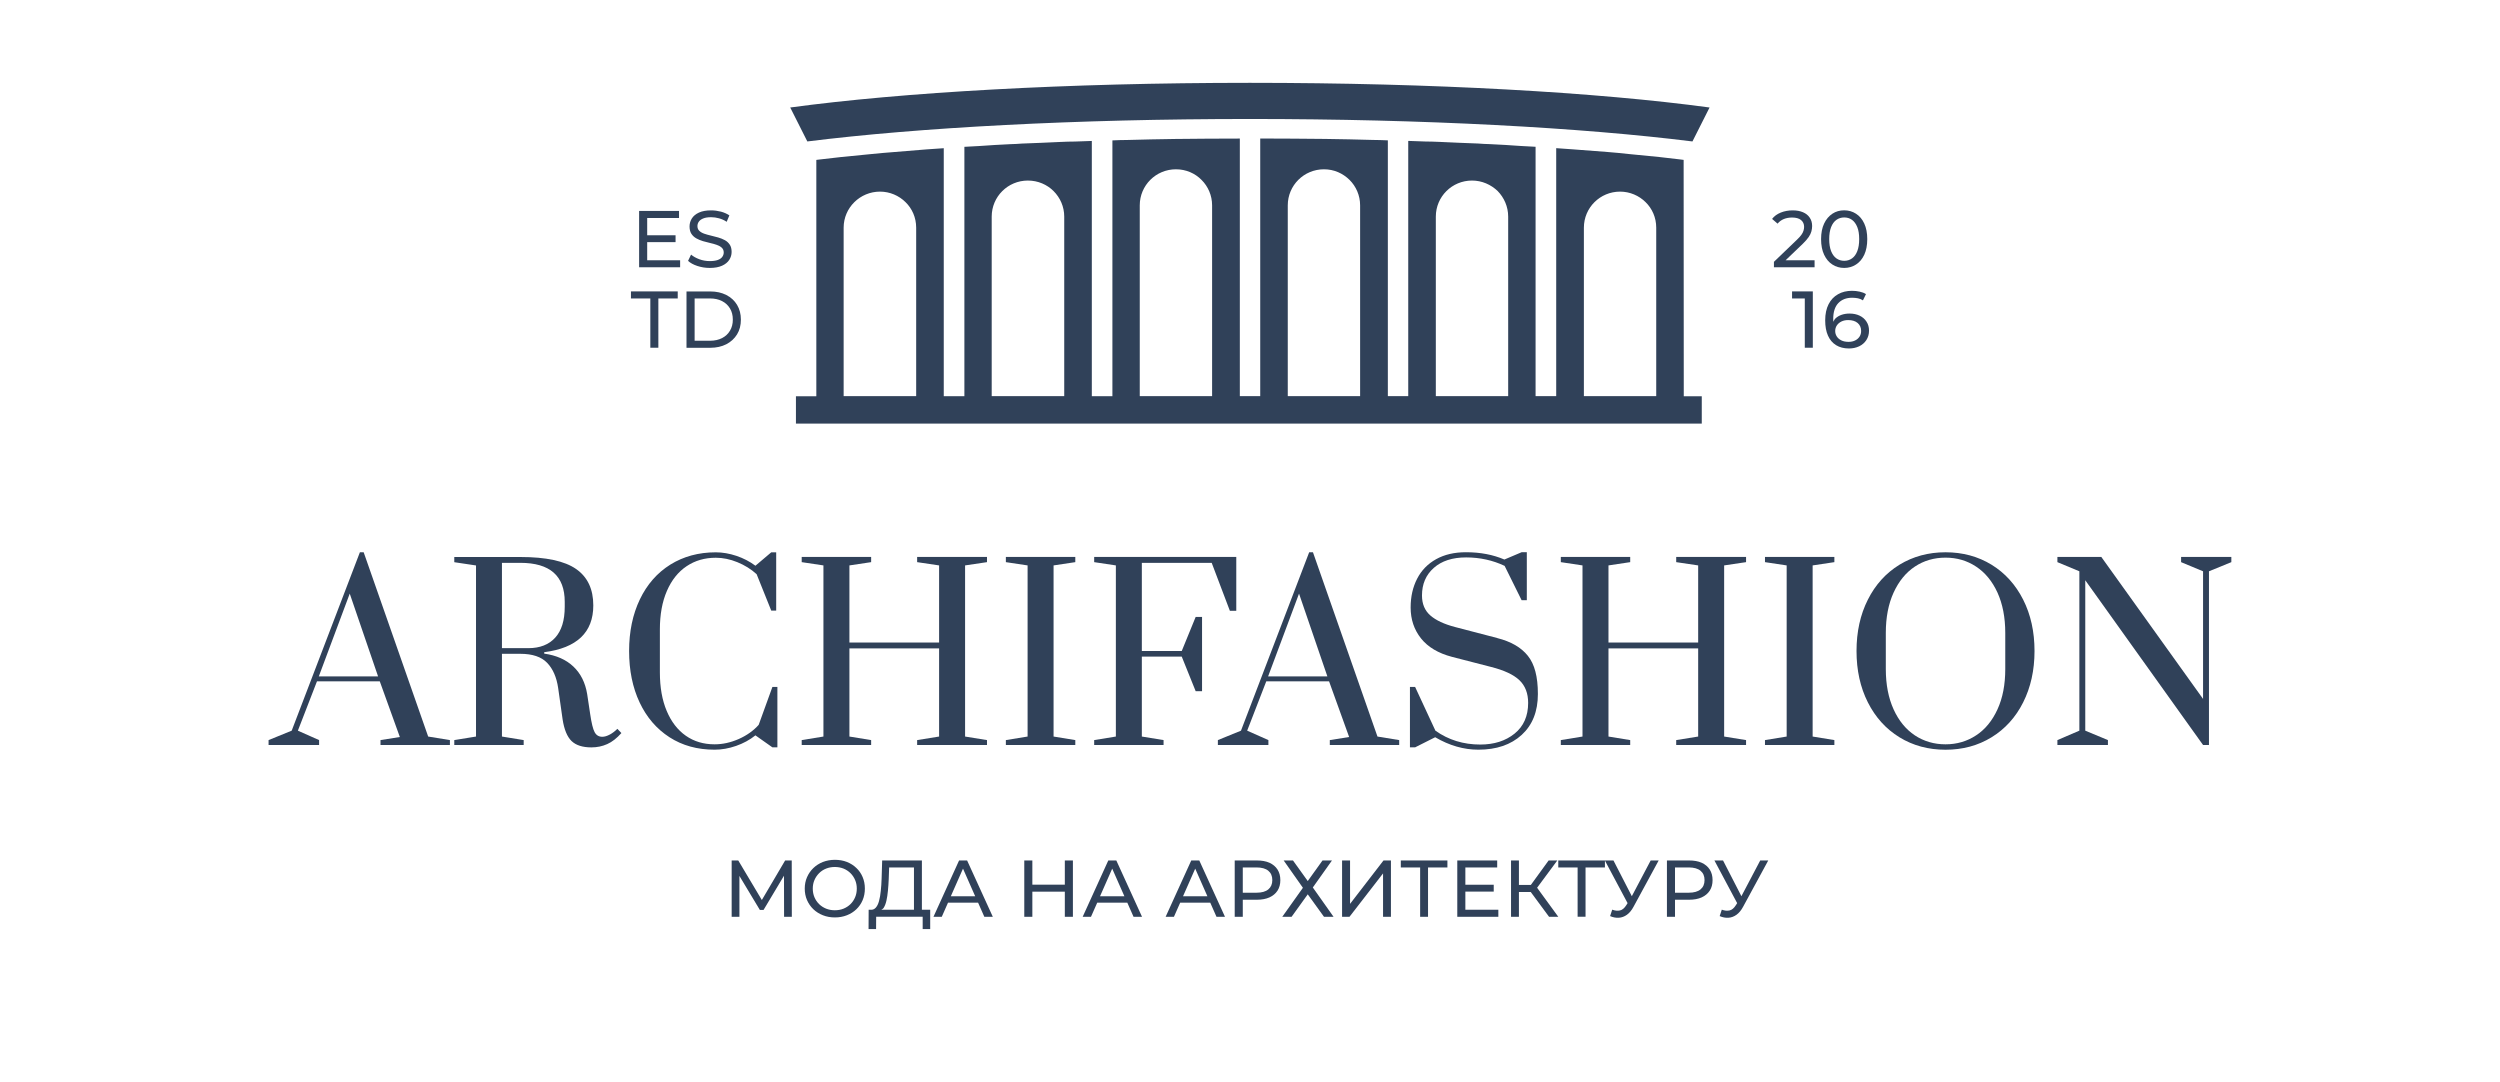 <?xml version="1.0" encoding="UTF-8"?> <svg xmlns="http://www.w3.org/2000/svg" viewBox="0 0 425.42 184.19" data-guides="{&quot;vertical&quot;:[],&quot;horizontal&quot;:[]}"><defs></defs><path fill="rgb(48, 65, 89)" stroke="none" fill-opacity="1" stroke-width="1" stroke-opacity="1" color="rgb(51, 51, 51)" class="cls-1" id="tSvg1ed21a215d" title="Path 35" d="M110.131 41.2C111.74 41.2 113.35 41.2 114.959 41.2C114.959 40.812 114.959 40.423 114.959 40.035C113.35 40.035 111.74 40.035 110.131 40.035C110.131 39.055 110.131 38.075 110.131 37.095C111.936 37.095 113.742 37.095 115.548 37.095C115.548 36.697 115.548 36.298 115.548 35.899C113.284 35.899 111.02 35.899 108.757 35.899C108.757 39.094 108.757 42.289 108.757 45.484C111.083 45.484 113.41 45.484 115.736 45.484C115.736 45.085 115.736 44.687 115.736 44.288C113.868 44.288 111.999 44.288 110.131 44.288C110.131 43.259 110.131 42.229 110.131 41.2Z" style=""></path><path fill="rgb(48, 65, 89)" stroke="none" fill-opacity="1" stroke-width="1" stroke-opacity="1" color="rgb(51, 51, 51)" class="cls-1" id="tSvg3acb7628ea" title="Path 36" d="M122.135 44.241C121.79 44.366 121.334 44.429 120.777 44.429C120.164 44.429 119.576 44.327 119.003 44.116C118.437 43.905 117.966 43.639 117.597 43.326C117.427 43.681 117.257 44.035 117.087 44.39C117.472 44.749 117.998 45.038 118.665 45.258C119.332 45.476 120.031 45.594 120.769 45.594C121.617 45.594 122.308 45.468 122.865 45.218C123.423 44.968 123.831 44.632 124.098 44.218C124.365 43.803 124.498 43.35 124.498 42.865C124.498 42.38 124.396 41.95 124.184 41.638C123.972 41.317 123.698 41.059 123.352 40.871C123.007 40.684 122.63 40.528 122.214 40.41C121.798 40.293 121.381 40.184 120.973 40.09C120.565 39.996 120.18 39.886 119.843 39.769C119.497 39.652 119.222 39.488 119.003 39.284C118.79 39.081 118.681 38.815 118.681 38.479C118.681 38.198 118.759 37.94 118.924 37.713C119.089 37.486 119.34 37.299 119.686 37.166C120.031 37.025 120.478 36.962 121.02 36.962C121.452 36.962 121.892 37.025 122.355 37.15C122.818 37.275 123.25 37.471 123.658 37.744C123.81 37.379 123.962 37.015 124.114 36.65C123.705 36.376 123.234 36.165 122.685 36.016C122.135 35.876 121.578 35.798 121.02 35.798C120.172 35.798 119.481 35.923 118.94 36.173C118.398 36.423 117.99 36.759 117.731 37.173C117.472 37.588 117.338 38.049 117.338 38.534C117.338 39.019 117.44 39.464 117.652 39.785C117.864 40.105 118.139 40.363 118.484 40.559C118.83 40.754 119.207 40.911 119.623 41.036C120.039 41.153 120.455 41.262 120.863 41.356C121.279 41.45 121.656 41.552 121.994 41.677C122.339 41.802 122.622 41.958 122.834 42.161C123.046 42.365 123.156 42.63 123.156 42.959C123.156 43.24 123.069 43.49 122.904 43.717C122.74 43.944 122.481 44.116 122.135 44.241Z" style=""></path><path fill="rgb(48, 65, 89)" stroke="none" fill-opacity="1" stroke-width="1" stroke-opacity="1" color="rgb(51, 51, 51)" class="cls-1" id="tSvg1f2251b6f5" title="Path 37" d="M107.367 50.785C108.466 50.785 109.565 50.785 110.665 50.785C110.665 53.581 110.665 56.377 110.665 59.173C111.12 59.173 111.575 59.173 112.031 59.173C112.031 56.377 112.031 53.581 112.031 50.785C113.13 50.785 114.229 50.785 115.328 50.785C115.328 50.386 115.328 49.987 115.328 49.589C112.674 49.589 110.021 49.589 107.367 49.589C107.367 49.987 107.367 50.386 107.367 50.785Z" style=""></path><path fill="rgb(48, 65, 89)" stroke="none" fill-opacity="1" stroke-width="1" stroke-opacity="1" color="rgb(51, 51, 51)" class="cls-1" id="tSvg19c98d5341" title="Path 38" d="M125.425 51.879C124.993 51.16 124.38 50.597 123.596 50.198C122.81 49.8 121.907 49.596 120.879 49.596C119.526 49.596 118.173 49.596 116.82 49.596C116.82 52.791 116.82 55.986 116.82 59.181C118.173 59.181 119.526 59.181 120.879 59.181C121.907 59.181 122.81 58.978 123.596 58.579C124.38 58.173 124.985 57.61 125.425 56.898C125.865 56.179 126.076 55.343 126.076 54.389C126.076 53.435 125.857 52.606 125.425 51.879ZM124.224 56.265C123.902 56.812 123.454 57.235 122.873 57.532C122.292 57.829 121.601 57.985 120.8 57.985C119.934 57.985 119.068 57.985 118.202 57.985C118.202 55.585 118.202 53.185 118.202 50.785C119.068 50.785 119.934 50.785 120.8 50.785C121.601 50.785 122.284 50.933 122.873 51.238C123.454 51.535 123.902 51.957 124.224 52.497C124.546 53.036 124.703 53.662 124.703 54.389C124.703 55.116 124.546 55.726 124.224 56.265Z" style=""></path><path fill="rgb(48, 65, 89)" stroke="none" fill-opacity="1" stroke-width="1" stroke-opacity="1" color="rgb(51, 51, 51)" class="cls-1" id="tSvg804ce51c9" title="Path 39" d="M306.789 41.474C307.221 41.051 307.55 40.676 307.778 40.34C308.006 40.004 308.163 39.683 308.241 39.378C308.32 39.073 308.367 38.768 308.367 38.464C308.367 37.916 308.233 37.439 307.959 37.041C307.692 36.634 307.307 36.329 306.812 36.118C306.318 35.907 305.737 35.798 305.069 35.798C304.323 35.798 303.648 35.923 303.028 36.173C302.408 36.423 301.913 36.783 301.552 37.252C301.863 37.52 302.175 37.788 302.486 38.057C302.784 37.697 303.146 37.439 303.562 37.267C303.97 37.103 304.433 37.017 304.951 37.017C305.619 37.017 306.129 37.158 306.474 37.439C306.82 37.721 307.001 38.112 307.001 38.604C307.001 38.807 306.969 39.019 306.906 39.23C306.851 39.441 306.734 39.675 306.561 39.925C306.388 40.176 306.129 40.465 305.784 40.793C304.478 42.047 303.172 43.3 301.866 44.554C301.866 44.864 301.866 45.174 301.866 45.484C304.172 45.484 306.477 45.484 308.783 45.484C308.783 45.085 308.783 44.687 308.783 44.288C307.139 44.288 305.496 44.288 303.852 44.288C304.831 43.35 305.81 42.412 306.789 41.474Z" style=""></path><path fill="rgb(48, 65, 89)" stroke="none" fill-opacity="1" stroke-width="1" stroke-opacity="1" color="rgb(51, 51, 51)" class="cls-1" id="tSvgacd2262d6e" title="Path 40" d="M311.813 45.015C312.402 45.398 313.077 45.594 313.823 45.594C314.569 45.594 315.237 45.398 315.833 45.015C316.43 44.632 316.901 44.077 317.239 43.35C317.576 42.615 317.749 41.731 317.749 40.692C317.749 39.652 317.576 38.768 317.239 38.041C316.901 37.306 316.43 36.751 315.833 36.368C315.237 35.985 314.569 35.79 313.823 35.79C313.077 35.79 312.402 35.977 311.813 36.368C311.225 36.759 310.754 37.306 310.408 38.041C310.063 38.768 309.89 39.652 309.89 40.692C309.89 41.731 310.063 42.615 310.408 43.35C310.754 44.077 311.217 44.64 311.813 45.015ZM311.594 38.651C311.806 38.104 312.112 37.69 312.496 37.416C312.881 37.142 313.329 37.002 313.831 37.002C314.334 37.002 314.781 37.142 315.158 37.416C315.535 37.69 315.833 38.104 316.053 38.651C316.273 39.198 316.375 39.879 316.375 40.692C316.375 41.505 316.265 42.185 316.053 42.732C315.841 43.279 315.543 43.694 315.158 43.967C314.773 44.241 314.334 44.382 313.831 44.382C313.329 44.382 312.881 44.241 312.496 43.967C312.112 43.694 311.813 43.279 311.594 42.732C311.382 42.185 311.272 41.505 311.272 40.692C311.272 39.879 311.382 39.198 311.594 38.651Z" style=""></path><path fill="rgb(48, 65, 89)" stroke="none" fill-opacity="1" stroke-width="1" stroke-opacity="1" color="rgb(51, 51, 51)" class="cls-1" id="tSvgb6c7ef026c" title="Path 41" d="M304.951 50.785C305.674 50.785 306.396 50.785 307.118 50.785C307.118 53.581 307.118 56.377 307.118 59.173C307.574 59.173 308.029 59.173 308.485 59.173C308.485 55.978 308.485 52.783 308.485 49.589C307.307 49.589 306.129 49.589 304.951 49.589C304.951 49.987 304.951 50.386 304.951 50.785Z" style=""></path><path fill="rgb(48, 65, 89)" stroke="none" fill-opacity="1" stroke-width="1" stroke-opacity="1" color="rgb(51, 51, 51)" class="cls-1" id="tSvg16d4e1e4b03" title="Path 42" d="M317.608 54.717C317.325 54.279 316.932 53.943 316.438 53.709C315.943 53.474 315.37 53.357 314.734 53.357C314.247 53.357 313.8 53.427 313.384 53.568C312.967 53.709 312.606 53.928 312.308 54.217C312.159 54.365 312.088 54.576 311.978 54.756C311.971 54.584 311.955 54.412 311.955 54.279C311.955 53.083 312.245 52.184 312.826 51.574C313.407 50.972 314.185 50.667 315.166 50.667C315.511 50.667 315.849 50.699 316.163 50.761C316.477 50.824 316.76 50.941 317.011 51.113C317.184 50.759 317.356 50.404 317.529 50.05C317.231 49.854 316.87 49.714 316.454 49.628C316.037 49.534 315.598 49.487 315.142 49.487C314.255 49.487 313.462 49.675 312.779 50.065C312.088 50.449 311.554 51.011 311.17 51.762C310.785 52.513 310.589 53.427 310.589 54.514C310.589 55.538 310.746 56.406 311.06 57.109C311.374 57.821 311.837 58.36 312.441 58.736C313.046 59.111 313.776 59.298 314.632 59.298C315.276 59.298 315.849 59.173 316.367 58.931C316.885 58.689 317.286 58.329 317.592 57.876C317.89 57.414 318.047 56.883 318.047 56.273C318.047 55.663 317.906 55.163 317.608 54.717ZM316.43 57.289C316.249 57.563 315.998 57.782 315.676 57.938C315.362 58.094 314.993 58.173 314.569 58.173C314.075 58.173 313.659 58.087 313.321 57.915C312.983 57.743 312.724 57.516 312.551 57.235C312.379 56.961 312.292 56.656 312.292 56.328C312.292 55.968 312.387 55.655 312.575 55.374C312.763 55.092 313.022 54.873 313.352 54.709C313.682 54.545 314.067 54.467 314.506 54.467C315.182 54.467 315.723 54.631 316.116 54.967C316.508 55.303 316.705 55.749 316.705 56.32C316.705 56.695 316.611 57.016 316.43 57.289Z" style=""></path><path fill="rgb(48, 65, 89)" stroke="none" fill-opacity="1" stroke-width="1" stroke-opacity="1" color="rgb(51, 51, 51)" class="cls-1" id="tSvgc0f8ca6e11" title="Path 43" d="M61.885 93.979C61.67 93.979 61.456 93.979 61.241 93.979C57.373 104.098 53.505 114.218 49.637 124.337C48.326 124.871 47.014 125.405 45.703 125.939C45.703 126.218 45.703 126.497 45.703 126.776C48.569 126.776 51.435 126.776 54.3 126.776C54.3 126.497 54.3 126.218 54.3 125.939C53.096 125.405 51.893 124.871 50.689 124.337C51.772 121.538 52.856 118.739 53.939 115.94C57.501 115.94 61.063 115.94 64.625 115.94C65.763 119.099 66.902 122.257 68.04 125.415C66.944 125.59 65.847 125.765 64.75 125.939C64.75 126.218 64.75 126.497 64.75 126.776C68.686 126.776 72.623 126.776 76.559 126.776C76.559 126.497 76.559 126.218 76.559 125.939C75.326 125.739 74.093 125.538 72.861 125.337C69.205 114.885 65.549 104.432 61.885 93.979ZM54.253 115.096C56.007 110.402 57.76 105.709 59.514 101.016C61.12 105.709 62.727 110.402 64.334 115.096C60.974 115.096 57.614 115.096 54.253 115.096Z" style=""></path><path fill="rgb(48, 65, 89)" stroke="none" fill-opacity="1" stroke-width="1" stroke-opacity="1" color="rgb(51, 51, 51)" class="cls-1" id="tSvg2349f4cb29" title="Path 44" d="M103.771 124.993C103.316 125.243 102.884 125.376 102.484 125.376C101.895 125.376 101.463 125.111 101.18 124.579C100.897 124.047 100.654 123.031 100.434 121.538C100.262 120.391 100.089 119.244 99.916 118.098C99.594 116.151 98.809 114.595 97.569 113.423C96.328 112.25 94.671 111.515 92.607 111.226C92.607 111.145 92.607 111.064 92.607 110.983C98.173 110.264 100.96 107.614 100.96 103.025C100.96 100.249 99.987 98.185 98.032 96.825C96.077 95.465 92.921 94.784 88.555 94.784C84.805 94.784 81.055 94.784 77.305 94.784C77.305 95.079 77.305 95.373 77.305 95.668C78.537 95.853 79.77 96.038 81.002 96.223C81.002 105.928 81.002 115.633 81.002 125.337C79.77 125.538 78.537 125.739 77.305 125.939C77.305 126.218 77.305 126.497 77.305 126.776C81.241 126.776 85.177 126.776 89.113 126.776C89.113 126.497 89.113 126.218 89.113 125.939C87.88 125.739 86.647 125.538 85.415 125.337C85.415 120.644 85.415 115.951 85.415 111.257C86.459 111.257 87.503 111.257 88.547 111.257C90.605 111.257 92.128 111.773 93.109 112.797C94.09 113.821 94.711 115.244 94.978 117.058C95.232 118.846 95.486 120.633 95.739 122.421C96.006 124.149 96.517 125.376 97.262 126.103C98.016 126.823 99.139 127.182 100.638 127.182C101.604 127.182 102.499 126.995 103.332 126.62C104.164 126.252 104.964 125.619 105.742 124.743C105.514 124.503 105.286 124.264 105.059 124.024C104.658 124.422 104.226 124.751 103.771 125.001C103.771 124.999 103.771 124.996 103.771 124.993ZM85.415 110.295C85.415 105.456 85.415 100.617 85.415 95.777C86.459 95.777 87.503 95.777 88.547 95.777C93.58 95.777 96.1 97.99 96.1 102.415C96.1 102.694 96.1 102.972 96.1 103.251C96.1 105.573 95.559 107.325 94.475 108.513C93.392 109.701 91.869 110.295 89.914 110.295C88.414 110.295 86.915 110.295 85.415 110.295Z" style=""></path><path fill="rgb(48, 65, 89)" stroke="none" fill-opacity="1" stroke-width="1" stroke-opacity="1" color="rgb(51, 51, 51)" class="cls-1" id="tSvgc2d7b95b27" title="Path 45" d="M129.115 123.336C128.204 124.352 127.066 125.157 125.7 125.76C124.333 126.362 122.967 126.659 121.601 126.659C119.725 126.659 118.092 126.174 116.702 125.197C115.312 124.227 114.229 122.82 113.452 120.983C112.674 119.138 112.29 116.956 112.29 114.423C112.29 111.984 112.29 109.545 112.29 107.106C112.29 104.573 112.69 102.383 113.491 100.546C114.292 98.701 115.414 97.302 116.843 96.348C118.28 95.386 119.929 94.91 121.805 94.91C123.007 94.91 124.239 95.16 125.48 95.668C126.728 96.176 127.819 96.856 128.754 97.709C129.583 99.775 130.413 101.841 131.243 103.908C131.523 103.908 131.803 103.908 132.083 103.908C132.083 100.601 132.083 97.294 132.083 93.987C131.803 93.987 131.523 93.987 131.243 93.987C130.345 94.748 129.447 95.509 128.55 96.27C127.584 95.551 126.508 94.988 125.315 94.589C124.121 94.19 122.952 93.987 121.798 93.987C118.877 93.987 116.302 94.691 114.064 96.082C111.826 97.482 110.099 99.46 108.882 102.001C107.665 104.549 107.053 107.473 107.053 110.78C107.053 114.087 107.65 117.003 108.843 119.536C110.036 122.069 111.732 124.039 113.923 125.454C116.121 126.87 118.673 127.573 121.594 127.573C122.802 127.573 124.019 127.362 125.252 126.932C126.485 126.502 127.584 125.908 128.55 125.134C129.513 125.814 130.476 126.494 131.439 127.174C131.721 127.174 132.004 127.174 132.287 127.174C132.287 123.748 132.287 120.321 132.287 116.894C132.004 116.894 131.721 116.894 131.439 116.894C130.661 119.041 129.884 121.189 129.107 123.336C129.11 123.336 129.112 123.336 129.115 123.336Z" style=""></path><path fill="rgb(48, 65, 89)" stroke="none" fill-opacity="1" stroke-width="1" stroke-opacity="1" color="rgb(51, 51, 51)" class="cls-1" id="tSvg131d02a42f0" title="Path 46" d="M156.068 95.66C157.314 95.845 158.56 96.03 159.805 96.215C159.805 100.588 159.805 104.961 159.805 109.334C154.718 109.334 149.63 109.334 144.543 109.334C144.543 104.961 144.543 100.588 144.543 96.215C145.775 96.03 147.008 95.845 148.241 95.66C148.241 95.366 148.241 95.071 148.241 94.777C144.302 94.777 140.363 94.777 136.424 94.777C136.424 95.071 136.424 95.366 136.424 95.66C137.657 95.845 138.89 96.03 140.122 96.215C140.122 105.923 140.122 115.63 140.122 125.337C138.89 125.538 137.657 125.739 136.424 125.939C136.424 126.218 136.424 126.497 136.424 126.776C140.363 126.776 144.302 126.776 148.241 126.776C148.241 126.497 148.241 126.218 148.241 125.939C147.008 125.739 145.775 125.538 144.543 125.337C144.543 120.339 144.543 115.341 144.543 110.342C149.63 110.342 154.718 110.342 159.805 110.342C159.805 115.341 159.805 120.339 159.805 125.337C158.56 125.538 157.314 125.739 156.068 125.939C156.068 126.218 156.068 126.497 156.068 126.776C160.03 126.776 163.993 126.776 167.955 126.776C167.955 126.497 167.955 126.218 167.955 125.939C166.712 125.739 165.469 125.538 164.226 125.337C164.226 115.63 164.226 105.923 164.226 96.215C165.469 96.03 166.712 95.845 167.955 95.66C167.955 95.366 167.955 95.071 167.955 94.777C163.993 94.777 160.03 94.777 156.068 94.777C156.068 95.071 156.068 95.366 156.068 95.66Z" style=""></path><path fill="rgb(48, 65, 89)" stroke="none" fill-opacity="1" stroke-width="1" stroke-opacity="1" color="rgb(51, 51, 51)" class="cls-1" id="tSvgb05e1958ec" title="Path 47" d="M171.166 95.66C172.399 95.845 173.631 96.03 174.864 96.215C174.864 105.923 174.864 115.63 174.864 125.337C173.631 125.538 172.399 125.739 171.166 125.939C171.166 126.218 171.166 126.497 171.166 126.776C175.105 126.776 179.044 126.776 182.982 126.776C182.982 126.497 182.982 126.218 182.982 125.939C181.75 125.739 180.517 125.538 179.284 125.337C179.284 115.63 179.284 105.923 179.284 96.215C180.517 96.03 181.75 95.845 182.982 95.66C182.982 95.366 182.982 95.071 182.982 94.777C179.044 94.777 175.105 94.777 171.166 94.777C171.166 95.071 171.166 95.366 171.166 95.66Z" style=""></path><path fill="rgb(48, 65, 89)" stroke="none" fill-opacity="1" stroke-width="1" stroke-opacity="1" color="rgb(51, 51, 51)" class="cls-1" id="tSvg375923f269" title="Path 48" d="M206.191 95.777C207.222 98.498 208.253 101.219 209.284 103.939C209.648 103.939 210.012 103.939 210.375 103.939C210.375 100.885 210.375 97.831 210.375 94.777C202.315 94.777 194.254 94.777 186.194 94.777C186.194 95.071 186.194 95.366 186.194 95.66C187.423 95.845 188.654 96.03 189.884 96.215C189.884 105.923 189.884 115.63 189.884 125.337C188.654 125.538 187.423 125.739 186.194 125.939C186.194 126.218 186.194 126.497 186.194 126.776C190.13 126.776 194.066 126.776 198.002 126.776C198.002 126.497 198.002 126.218 198.002 125.939C196.769 125.739 195.536 125.538 194.304 125.337C194.304 120.803 194.304 116.269 194.304 111.734C196.568 111.734 198.831 111.734 201.095 111.734C201.886 113.696 202.676 115.659 203.466 117.621C203.827 117.621 204.189 117.621 204.55 117.621C204.55 113.407 204.55 109.193 204.55 104.979C204.189 104.979 203.827 104.979 203.466 104.979C202.676 106.913 201.886 108.847 201.095 110.78C198.831 110.78 196.568 110.78 194.304 110.78C194.304 105.779 194.304 100.778 194.304 95.777C198.266 95.777 202.228 95.777 206.191 95.777Z" style=""></path><path fill="rgb(48, 65, 89)" stroke="none" fill-opacity="1" stroke-width="1" stroke-opacity="1" color="rgb(51, 51, 51)" class="cls-1" id="tSvg4996ae2914" title="Path 49" d="M223.424 93.979C223.209 93.979 222.995 93.979 222.78 93.979C218.912 104.098 215.044 114.218 211.176 124.337C209.865 124.871 208.554 125.405 207.243 125.939C207.243 126.218 207.243 126.497 207.243 126.776C210.108 126.776 212.974 126.776 215.84 126.776C215.84 126.497 215.84 126.218 215.84 125.939C214.636 125.405 213.432 124.871 212.228 124.337C213.312 121.538 214.395 118.739 215.479 115.94C219.041 115.94 222.602 115.94 226.164 115.94C227.303 119.099 228.441 122.257 229.579 125.415C228.483 125.59 227.386 125.765 226.29 125.939C226.29 126.218 226.29 126.497 226.29 126.776C230.226 126.776 234.162 126.776 238.098 126.776C238.098 126.497 238.098 126.218 238.098 125.939C236.865 125.739 235.633 125.538 234.4 125.337C230.744 114.885 227.088 104.432 223.424 93.979ZM215.793 115.096C217.546 110.402 219.3 105.709 221.053 101.016C222.66 105.709 224.267 110.402 225.874 115.096C222.513 115.096 219.153 115.096 215.793 115.096C215.793 115.096 215.793 115.096 215.793 115.096Z" style=""></path><path fill="rgb(48, 65, 89)" stroke="none" fill-opacity="1" stroke-width="1" stroke-opacity="1" color="rgb(51, 51, 51)" class="cls-1" id="tSvg39afd62b47" title="Path 50" d="M254.798 108.576C252.4 107.95 250.003 107.325 247.606 106.699C245.761 106.214 244.356 105.565 243.406 104.737C242.455 103.908 241.976 102.775 241.976 101.336C241.976 99.389 242.644 97.826 243.987 96.637C245.329 95.449 247.158 94.855 249.49 94.855C251.822 94.855 254.028 95.34 256.038 96.293C257.001 98.24 257.964 100.187 258.928 102.133C259.223 102.133 259.519 102.133 259.815 102.133C259.815 99.413 259.815 96.692 259.815 93.972C259.519 93.972 259.223 93.972 258.928 93.972C257.951 94.386 256.975 94.8 255.999 95.215C254.067 94.386 251.893 93.972 249.451 93.972C247.496 93.972 245.808 94.362 244.387 95.152C242.966 95.942 241.89 97.044 241.152 98.475C240.414 99.905 240.045 101.539 240.045 103.376C240.045 105.401 240.634 107.153 241.812 108.638C242.989 110.116 244.748 111.163 247.072 111.773C249.294 112.346 251.516 112.92 253.738 113.493C255.96 114.056 257.569 114.806 258.558 115.752C259.548 116.698 260.042 117.988 260.042 119.615C260.042 121.85 259.273 123.594 257.734 124.837C256.195 126.08 254.248 126.698 251.893 126.698C249.027 126.698 246.483 125.916 244.261 124.337C243.11 121.856 241.958 119.375 240.807 116.894C240.514 116.894 240.221 116.894 239.927 116.894C239.927 120.321 239.927 123.748 239.927 127.174C240.221 127.174 240.514 127.174 240.807 127.174C241.945 126.601 243.084 126.028 244.222 125.454C246.632 126.87 249.082 127.573 251.571 127.573C254.649 127.573 257.106 126.737 258.943 125.056C260.78 123.375 261.699 121.061 261.699 118.098C261.699 115.135 261.134 113.024 259.995 111.601C258.857 110.17 257.122 109.17 254.79 108.583C254.792 108.581 254.795 108.578 254.798 108.576Z" style=""></path><path fill="rgb(48, 65, 89)" stroke="none" fill-opacity="1" stroke-width="1" stroke-opacity="1" color="rgb(51, 51, 51)" class="cls-1" id="tSvg8ae0062db7" title="Path 51" d="M285.237 95.66C286.483 95.845 287.728 96.03 288.974 96.215C288.974 100.588 288.974 104.961 288.974 109.334C283.887 109.334 278.799 109.334 273.711 109.334C273.711 104.961 273.711 100.588 273.711 96.215C274.944 96.03 276.177 95.845 277.409 95.66C277.409 95.366 277.409 95.071 277.409 94.777C273.473 94.777 269.537 94.777 265.601 94.777C265.601 95.071 265.601 95.366 265.601 95.66C266.831 95.845 268.061 96.03 269.291 96.215C269.291 105.923 269.291 115.63 269.291 125.337C268.061 125.538 266.831 125.739 265.601 125.939C265.601 126.218 265.601 126.497 265.601 126.776C269.537 126.776 273.473 126.776 277.409 126.776C277.409 126.497 277.409 126.218 277.409 125.939C276.177 125.739 274.944 125.538 273.711 125.337C273.711 120.339 273.711 115.341 273.711 110.342C278.799 110.342 283.887 110.342 288.974 110.342C288.974 115.341 288.974 120.339 288.974 125.337C287.728 125.538 286.483 125.739 285.237 125.939C285.237 126.218 285.237 126.497 285.237 126.776C289.199 126.776 293.161 126.776 297.124 126.776C297.124 126.497 297.124 126.218 297.124 125.939C295.881 125.739 294.637 125.538 293.394 125.337C293.394 115.63 293.394 105.923 293.394 96.215C294.637 96.03 295.881 95.845 297.124 95.66C297.124 95.366 297.124 95.071 297.124 94.777C293.161 94.777 289.199 94.777 285.237 94.777C285.237 95.071 285.237 95.366 285.237 95.66Z" style=""></path><path fill="rgb(48, 65, 89)" stroke="none" fill-opacity="1" stroke-width="1" stroke-opacity="1" color="rgb(51, 51, 51)" class="cls-1" id="tSvg1477981d2c4" title="Path 52" d="M300.343 95.66C301.573 95.845 302.803 96.03 304.033 96.215C304.033 105.923 304.033 115.63 304.033 125.337C302.803 125.538 301.573 125.739 300.343 125.939C300.343 126.218 300.343 126.497 300.343 126.776C304.279 126.776 308.215 126.776 312.151 126.776C312.151 126.497 312.151 126.218 312.151 125.939C310.918 125.739 309.686 125.538 308.453 125.337C308.453 115.63 308.453 105.923 308.453 96.215C309.686 96.03 310.918 95.845 312.151 95.66C312.151 95.366 312.151 95.071 312.151 94.777C308.215 94.777 304.279 94.777 300.343 94.777C300.343 95.071 300.343 95.366 300.343 95.66Z" style=""></path><path fill="rgb(48, 65, 89)" stroke="none" fill-opacity="1" stroke-width="1" stroke-opacity="1" color="rgb(51, 51, 51)" class="cls-1" id="tSvg14e4955fe24" title="Path 53" d="M338.9 96.098C336.6 94.691 333.985 93.979 331.065 93.979C328.144 93.979 325.537 94.691 323.229 96.098C320.929 97.513 319.131 99.491 317.851 102.04C316.563 104.588 315.92 107.504 315.92 110.78C315.92 114.056 316.563 116.972 317.851 119.521C319.139 122.069 320.929 124.047 323.229 125.462C325.53 126.877 328.144 127.581 331.065 127.581C333.985 127.581 336.592 126.877 338.9 125.462C341.201 124.047 342.999 122.069 344.278 119.521C345.558 116.972 346.21 114.064 346.21 110.78C346.21 107.497 345.566 104.588 344.278 102.04C342.991 99.499 341.201 97.513 338.9 96.098ZM341.232 113.861C341.232 116.495 340.793 118.786 339.905 120.717C339.018 122.656 337.809 124.126 336.27 125.134C334.731 126.15 332.996 126.659 331.065 126.659C329.133 126.659 327.375 126.15 325.844 125.134C324.32 124.118 323.111 122.648 322.232 120.717C321.353 118.786 320.905 116.495 320.905 113.861C320.905 111.807 320.905 109.753 320.905 107.7C320.905 105.058 321.345 102.775 322.232 100.836C323.119 98.905 324.32 97.427 325.844 96.418C327.375 95.402 329.11 94.894 331.065 94.894C333.02 94.894 334.723 95.402 336.27 96.418C337.809 97.435 339.018 98.905 339.905 100.836C340.784 102.775 341.232 105.058 341.232 107.7C341.232 109.753 341.232 111.807 341.232 113.861Z" style=""></path><path fill="rgb(48, 65, 89)" stroke="none" fill-opacity="1" stroke-width="1" stroke-opacity="1" color="rgb(51, 51, 51)" class="cls-1" id="tSvgab5c9c44a0" title="Path 54" d="M371.153 94.777C371.153 95.071 371.153 95.366 371.153 95.66C372.399 96.179 373.645 96.697 374.89 97.216C374.89 104.455 374.89 111.695 374.89 118.934C369.12 110.882 363.349 102.829 357.578 94.777C355.087 94.777 352.595 94.777 350.104 94.777C350.104 95.071 350.104 95.366 350.104 95.66C351.35 96.179 352.595 96.697 353.841 97.216C353.841 106.256 353.841 115.296 353.841 124.337C352.595 124.871 351.35 125.405 350.104 125.939C350.104 126.218 350.104 126.497 350.104 126.776C352.97 126.776 355.835 126.776 358.701 126.776C358.701 126.497 358.701 126.218 358.701 125.939C357.416 125.405 356.131 124.871 354.846 124.337C354.846 115.805 354.846 107.272 354.846 98.74C361.527 108.085 368.209 117.431 374.89 126.776C375.225 126.776 375.56 126.776 375.895 126.776C375.895 116.922 375.895 107.069 375.895 97.216C377.165 96.697 378.434 96.179 379.703 95.66C379.703 95.366 379.703 95.071 379.703 94.777C376.853 94.777 374.003 94.777 371.153 94.777Z" style=""></path><path fill="rgb(48, 65, 89)" stroke="none" fill-opacity="1" stroke-width="1" stroke-opacity="1" color="rgb(51, 51, 51)" class="cls-1" id="tSvg183d970d6f7" title="Path 55" d="M286.501 27.206C286.328 27.174 286.156 27.174 285.952 27.135C284.782 26.994 283.58 26.862 282.379 26.721C280.66 26.549 278.909 26.377 277.119 26.205C275.917 26.064 274.716 25.962 273.507 25.861C271.584 25.72 269.66 25.556 267.666 25.415C266.74 25.345 265.774 25.274 264.816 25.212C264.816 39.279 264.816 53.346 264.816 67.414C263.646 67.414 262.476 67.414 261.306 67.414C261.306 53.268 261.306 39.123 261.306 24.977C260.482 24.946 259.626 24.876 258.731 24.837C257.875 24.766 257.012 24.735 256.156 24.665C255.261 24.634 254.366 24.563 253.479 24.524C252.827 24.493 252.175 24.493 251.524 24.422C249.396 24.352 247.229 24.25 245.031 24.149C244.206 24.117 243.351 24.078 242.487 24.078C241.561 24.047 240.595 24.008 239.637 23.977C239.637 38.453 239.637 52.93 239.637 67.406C238.48 67.406 237.323 67.406 236.167 67.406C236.167 52.898 236.167 38.391 236.167 23.883C235.311 23.852 234.447 23.813 233.591 23.813C232.249 23.781 230.914 23.742 229.572 23.711C228.198 23.68 226.855 23.68 225.481 23.641C221.87 23.609 218.195 23.57 214.45 23.57C214.45 38.185 214.45 52.799 214.45 67.414C213.293 67.414 212.137 67.414 210.98 67.414C210.98 52.802 210.98 38.19 210.98 23.578C207.266 23.578 203.592 23.609 199.949 23.648C198.575 23.68 197.232 23.68 195.858 23.719C194.516 23.75 193.181 23.789 191.839 23.82C190.983 23.82 190.119 23.852 189.295 23.891C189.295 38.401 189.295 52.911 189.295 67.421C188.127 67.421 186.96 67.421 185.793 67.421C185.793 52.943 185.793 38.464 185.793 23.985C184.827 24.016 183.901 24.055 182.943 24.086C182.087 24.086 181.263 24.117 180.399 24.157C178.201 24.258 176.034 24.36 173.906 24.43C173.255 24.5 172.603 24.5 171.944 24.532C171.048 24.563 170.153 24.634 169.298 24.672C168.403 24.743 167.547 24.774 166.683 24.845C165.827 24.876 164.964 24.946 164.108 24.985C164.108 39.131 164.108 53.276 164.108 67.421C162.938 67.421 161.768 67.421 160.598 67.421C160.598 53.354 160.598 39.287 160.598 25.22C159.601 25.29 158.604 25.361 157.646 25.423C155.032 25.626 152.527 25.837 150.086 26.041C149.505 26.111 148.884 26.142 148.296 26.213C146.505 26.385 144.755 26.557 143.075 26.729C141.834 26.869 140.633 27.002 139.463 27.143C139.29 27.174 139.086 27.174 138.913 27.213C138.913 40.619 138.913 54.024 138.913 67.429C137.756 67.429 136.6 67.429 135.443 67.429C135.443 68.98 135.443 70.53 135.443 72.081C186.824 72.081 238.205 72.081 289.587 72.081C289.587 70.53 289.587 68.98 289.587 67.429C288.566 67.429 287.545 67.429 286.524 67.429C286.524 54.021 286.524 40.613 286.501 27.206ZM143.561 67.414C143.561 57.855 143.561 48.296 143.561 38.737C143.561 35.352 146.348 32.608 149.748 32.608C151.428 32.608 152.975 33.296 154.082 34.39C155.213 35.485 155.903 37.025 155.903 38.737C155.903 48.296 155.903 57.855 155.903 67.414C151.789 67.414 147.675 67.414 143.561 67.414ZM168.756 67.414C168.756 57.227 168.756 47.04 168.756 36.853C168.756 33.468 171.504 30.724 174.911 30.724C176.631 30.724 178.177 31.412 179.276 32.506C180.407 33.632 181.098 35.172 181.098 36.853C181.098 47.04 181.098 57.227 181.098 67.414C176.984 67.414 172.87 67.414 168.756 67.414ZM193.95 67.414C193.95 56.588 193.95 45.763 193.95 34.938C193.95 31.552 196.698 28.808 200.106 28.808C201.825 28.808 203.372 29.496 204.471 30.622C205.57 31.717 206.261 33.257 206.261 34.938C206.261 45.763 206.261 56.588 206.261 67.414C202.16 67.414 198.059 67.414 193.95 67.414ZM219.137 67.414C219.137 56.588 219.137 45.763 219.137 34.938C219.137 31.552 221.885 28.808 225.293 28.808C227.012 28.808 228.519 29.496 229.658 30.622C230.757 31.717 231.448 33.257 231.448 34.938C231.448 45.763 231.448 56.588 231.448 67.414C227.347 67.414 223.246 67.414 219.137 67.414ZM244.332 67.414C244.332 57.227 244.332 47.04 244.332 36.853C244.332 33.468 247.08 30.724 250.487 30.724C252.168 30.724 253.714 31.412 254.853 32.506C255.952 33.632 256.643 35.172 256.643 36.853C256.643 47.04 256.643 57.227 256.643 67.414C252.542 67.414 248.441 67.414 244.332 67.414ZM269.527 67.414C269.527 57.855 269.527 48.296 269.527 38.737C269.527 35.352 272.275 32.608 275.682 32.608C277.362 32.608 278.909 33.296 280.016 34.39C281.147 35.485 281.837 37.025 281.837 38.737C281.837 48.296 281.837 57.855 281.837 67.414C277.736 67.414 273.635 67.414 269.527 67.414Z" style=""></path><path fill="rgb(48, 65, 89)" stroke="none" fill-opacity="1" stroke-width="1" stroke-opacity="1" color="rgb(51, 51, 51)" class="cls-1" id="tSvgf2b0828ec9" title="Path 56" d="M212.699 20.247C242.369 20.247 269.103 21.709 288.001 24.07C288.971 22.145 289.942 20.219 290.913 18.293C271.913 15.713 243.916 14.095 212.691 14.095C181.467 14.095 153.477 15.713 134.47 18.293C135.44 20.219 136.411 22.145 137.382 24.07C156.28 21.709 183.022 20.247 212.699 20.247Z" style=""></path><path fill="rgb(48, 65, 89)" stroke="none" fill-opacity="1" stroke-width="1" stroke-opacity="1" color="rgb(51, 51, 51)" class="cls-1" id="tSvg18f3ff126d7" title="Path 57" d="M133.606 146.423C132.284 148.666 130.963 150.91 129.641 153.154C128.304 150.91 126.966 148.666 125.629 146.423C125.255 146.423 124.88 146.423 124.506 146.423C124.506 149.618 124.506 152.812 124.506 156.007C124.946 156.007 125.386 156.007 125.825 156.007C125.825 153.691 125.825 151.374 125.825 149.057C126.984 150.986 128.144 152.914 129.303 154.843C129.513 154.843 129.722 154.843 129.931 154.843C131.091 152.901 132.25 150.96 133.41 149.018C133.415 151.348 133.42 153.678 133.425 156.007C133.865 156.007 134.304 156.007 134.744 156.007C134.739 152.812 134.734 149.618 134.728 146.423C134.354 146.423 133.98 146.423 133.606 146.423Z" style=""></path><path fill="rgb(48, 65, 89)" stroke="none" fill-opacity="1" stroke-width="1" stroke-opacity="1" color="rgb(51, 51, 51)" class="cls-1" id="tSvg1559228e73f" title="Path 58" d="M145.728 147.705C145.273 147.259 144.731 146.923 144.111 146.673C143.483 146.43 142.808 146.313 142.077 146.313C141.347 146.313 140.656 146.438 140.028 146.68C139.4 146.931 138.866 147.275 138.403 147.72C137.947 148.158 137.587 148.682 137.327 149.276C137.068 149.87 136.943 150.519 136.943 151.215C136.943 151.911 137.068 152.567 137.327 153.162C137.587 153.756 137.94 154.272 138.403 154.717C138.858 155.155 139.408 155.499 140.036 155.749C140.664 156 141.347 156.117 142.077 156.117C142.808 156.117 143.49 155.992 144.111 155.749C144.731 155.507 145.273 155.163 145.728 154.725C146.191 154.28 146.545 153.764 146.796 153.169C147.047 152.575 147.173 151.926 147.173 151.207C147.173 150.488 147.047 149.855 146.796 149.253C146.545 148.659 146.191 148.135 145.728 147.705ZM145.516 152.677C145.328 153.123 145.069 153.513 144.731 153.85C144.393 154.178 144.001 154.436 143.546 154.624C143.09 154.811 142.595 154.897 142.054 154.897C141.512 154.897 141.033 154.803 140.578 154.624C140.122 154.436 139.73 154.186 139.384 153.85C139.047 153.513 138.78 153.123 138.591 152.677C138.403 152.231 138.309 151.747 138.309 151.215C138.309 150.683 138.403 150.198 138.591 149.761C138.78 149.323 139.039 148.932 139.384 148.588C139.73 148.244 140.122 147.986 140.578 147.806C141.033 147.626 141.52 147.533 142.054 147.533C142.588 147.533 143.09 147.626 143.546 147.806C144.001 147.994 144.393 148.252 144.731 148.588C145.069 148.924 145.328 149.315 145.516 149.761C145.704 150.198 145.799 150.691 145.799 151.215C145.799 151.739 145.704 152.231 145.516 152.677Z" style=""></path><path fill="rgb(48, 65, 89)" stroke="none" fill-opacity="1" stroke-width="1" stroke-opacity="1" color="rgb(51, 51, 51)" class="cls-1" id="tSvgaf886daddd" title="Path 59" d="M156.877 146.423C154.624 146.423 152.37 146.423 150.117 146.423C150.086 147.449 150.054 148.476 150.023 149.503C149.999 150.253 149.952 150.957 149.881 151.606C149.819 152.255 149.717 152.826 149.583 153.318C149.45 153.81 149.269 154.186 149.033 154.452C148.798 154.717 148.5 154.843 148.146 154.811C148.036 154.811 147.927 154.811 147.817 154.811C147.811 155.906 147.806 157 147.801 158.095C148.227 158.095 148.654 158.095 149.081 158.095C149.086 157.396 149.091 156.698 149.096 156C151.734 156 154.372 156 157.01 156C157.01 156.698 157.01 157.396 157.01 158.095C157.437 158.095 157.864 158.095 158.29 158.095C158.29 157 158.29 155.906 158.29 154.811C157.819 154.811 157.348 154.811 156.877 154.811C156.877 152.015 156.877 149.219 156.877 146.423ZM150.384 154.467C150.58 154.147 150.737 153.74 150.847 153.24C150.957 152.747 151.043 152.184 151.098 151.567C151.161 150.941 151.201 150.3 151.232 149.62C151.255 148.95 151.279 148.281 151.303 147.611C152.71 147.611 154.118 147.611 155.527 147.611C155.527 150.011 155.527 152.411 155.527 154.811C153.671 154.811 151.816 154.811 149.96 154.811C150.109 154.71 150.282 154.655 150.384 154.467Z" style=""></path><path fill="rgb(48, 65, 89)" stroke="none" fill-opacity="1" stroke-width="1" stroke-opacity="1" color="rgb(51, 51, 51)" class="cls-1" id="tSvg1542f5b2995" title="Path 60" d="M163.205 146.423C161.752 149.618 160.3 152.812 158.848 156.007C159.319 156.007 159.79 156.007 160.261 156.007C160.614 155.207 160.967 154.407 161.321 153.607C163.027 153.607 164.733 153.607 166.44 153.607C166.793 154.407 167.146 155.207 167.5 156.007C167.981 156.007 168.463 156.007 168.944 156.007C167.487 152.812 166.029 149.618 164.571 146.423C164.118 146.423 163.666 146.423 163.205 146.423ZM161.8 152.513C162.491 150.946 163.182 149.38 163.872 147.814C164.563 149.38 165.254 150.946 165.945 152.513C164.563 152.513 163.182 152.513 161.8 152.513Z" style=""></path><path fill="rgb(48, 65, 89)" stroke="none" fill-opacity="1" stroke-width="1" stroke-opacity="1" color="rgb(51, 51, 51)" class="cls-1" id="tSvg191d4d47455" title="Path 61" d="M181.2 150.543C179.358 150.543 177.515 150.543 175.673 150.543C175.673 149.169 175.673 147.796 175.673 146.423C175.215 146.423 174.757 146.423 174.299 146.423C174.299 149.618 174.299 152.812 174.299 156.007C174.757 156.007 175.215 156.007 175.673 156.007C175.673 154.582 175.673 153.156 175.673 151.731C177.515 151.731 179.358 151.731 181.2 151.731C181.2 153.156 181.2 154.582 181.2 156.007C181.658 156.007 182.116 156.007 182.574 156.007C182.574 152.812 182.574 149.618 182.574 146.423C182.116 146.423 181.658 146.423 181.2 146.423C181.2 147.796 181.2 149.169 181.2 150.543Z" style=""></path><path fill="rgb(48, 65, 89)" stroke="none" fill-opacity="1" stroke-width="1" stroke-opacity="1" color="rgb(51, 51, 51)" class="cls-1" id="tSvg17b5a5a19f2" title="Path 62" d="M188.596 146.423C187.143 149.618 185.691 152.812 184.238 156.007C184.71 156.007 185.181 156.007 185.652 156.007C186.005 155.207 186.358 154.407 186.712 153.607C188.418 153.607 190.124 153.607 191.831 153.607C192.184 154.407 192.537 155.207 192.891 156.007C193.372 156.007 193.854 156.007 194.335 156.007C192.877 152.812 191.42 149.618 189.962 146.423C189.509 146.423 189.057 146.423 188.596 146.423ZM187.191 152.513C187.881 150.946 188.572 149.38 189.263 147.814C189.954 149.38 190.645 150.946 191.336 152.513C189.954 152.513 188.572 152.513 187.191 152.513Z" style=""></path><path fill="rgb(48, 65, 89)" stroke="none" fill-opacity="1" stroke-width="1" stroke-opacity="1" color="rgb(51, 51, 51)" class="cls-1" id="tSvg12af4f00773" title="Path 63" d="M202.713 146.423C201.26 149.618 199.808 152.812 198.355 156.007C198.826 156.007 199.297 156.007 199.768 156.007C200.122 155.207 200.475 154.407 200.828 153.607C202.535 153.607 204.241 153.607 205.947 153.607C206.301 154.407 206.654 155.207 207.007 156.007C207.489 156.007 207.97 156.007 208.452 156.007C206.994 152.812 205.536 149.618 204.079 146.423C203.626 146.423 203.173 146.423 202.713 146.423ZM201.315 152.513C202.006 150.946 202.697 149.38 203.388 147.814C204.079 149.38 204.769 150.946 205.46 152.513C204.079 152.513 202.697 152.513 201.315 152.513Z" style=""></path><path fill="rgb(48, 65, 89)" stroke="none" fill-opacity="1" stroke-width="1" stroke-opacity="1" color="rgb(51, 51, 51)" class="cls-1" id="tSvg10120573f91" title="Path 64" d="M216.02 146.813C215.424 146.548 214.709 146.423 213.861 146.423C212.61 146.423 211.359 146.423 210.108 146.423C210.108 149.618 210.108 152.812 210.108 156.007C210.566 156.007 211.024 156.007 211.482 156.007C211.482 155.041 211.482 154.074 211.482 153.107C212.275 153.107 213.068 153.107 213.861 153.107C214.709 153.107 215.424 152.974 216.02 152.708C216.617 152.435 217.072 152.052 217.394 151.559C217.716 151.059 217.873 150.464 217.873 149.769C217.873 149.073 217.716 148.479 217.394 147.97C217.072 147.47 216.617 147.087 216.02 146.813ZM215.824 151.348C215.369 151.723 214.701 151.911 213.822 151.911C213.042 151.911 212.262 151.911 211.482 151.911C211.482 150.477 211.482 149.044 211.482 147.611C212.262 147.611 213.042 147.611 213.822 147.611C214.701 147.611 215.369 147.798 215.824 148.174C216.279 148.549 216.507 149.073 216.507 149.761C216.507 150.449 216.279 150.972 215.824 151.348Z" style=""></path><path fill="rgb(48, 65, 89)" stroke="none" fill-opacity="1" stroke-width="1" stroke-opacity="1" color="rgb(51, 51, 51)" class="cls-1" id="tSvg10f974b3cd2" title="Path 65" d="M226.659 146.423C226.122 146.423 225.586 146.423 225.049 146.423C224.212 147.59 223.374 148.757 222.537 149.925C221.699 148.757 220.862 147.59 220.024 146.423C219.496 146.423 218.967 146.423 218.439 146.423C219.53 147.973 220.621 149.524 221.713 151.074C220.543 152.719 219.373 154.363 218.203 156.007C218.732 156.007 219.26 156.007 219.789 156.007C220.705 154.733 221.621 153.459 222.537 152.184C223.458 153.459 224.379 154.733 225.3 156.007C225.842 156.007 226.384 156.007 226.926 156.007C225.751 154.345 224.576 152.682 223.4 151.019C224.487 149.487 225.573 147.955 226.659 146.423Z" style=""></path><path fill="rgb(48, 65, 89)" stroke="none" fill-opacity="1" stroke-width="1" stroke-opacity="1" color="rgb(51, 51, 51)" class="cls-1" id="tSvg16572c0ccea" title="Path 66" d="M229.737 153.81C229.737 151.348 229.737 148.885 229.737 146.423C229.284 146.423 228.831 146.423 228.378 146.423C228.378 149.618 228.378 152.812 228.378 156.007C228.8 156.007 229.221 156.007 229.642 156.007C231.545 153.547 233.448 151.087 235.35 148.627C235.35 151.087 235.35 153.547 235.35 156.007C235.798 156.007 236.245 156.007 236.693 156.007C236.693 152.812 236.693 149.618 236.693 146.423C236.271 146.423 235.85 146.423 235.429 146.423C233.531 148.885 231.634 151.348 229.737 153.81Z" style=""></path><path fill="rgb(48, 65, 89)" stroke="none" fill-opacity="1" stroke-width="1" stroke-opacity="1" color="rgb(51, 51, 51)" class="cls-1" id="tSvg150324d0c09" title="Path 67" d="M238.373 147.611C239.469 147.611 240.566 147.611 241.662 147.611C241.662 150.41 241.662 153.209 241.662 156.007C242.11 156.007 242.558 156.007 243.005 156.007C243.005 153.209 243.005 150.41 243.005 147.611C244.104 147.611 245.203 147.611 246.303 147.611C246.303 147.215 246.303 146.819 246.303 146.423C243.659 146.423 241.016 146.423 238.373 146.423C238.373 146.819 238.373 147.215 238.373 147.611Z" style=""></path><path fill="rgb(48, 65, 89)" stroke="none" fill-opacity="1" stroke-width="1" stroke-opacity="1" color="rgb(51, 51, 51)" class="cls-1" id="tSvg38e845b626" title="Path 68" d="M249.357 151.723C250.966 151.723 252.576 151.723 254.185 151.723C254.185 151.335 254.185 150.946 254.185 150.558C252.576 150.558 250.966 150.558 249.357 150.558C249.357 149.576 249.357 148.593 249.357 147.611C251.162 147.611 252.968 147.611 254.774 147.611C254.774 147.215 254.774 146.819 254.774 146.423C252.51 146.423 250.246 146.423 247.983 146.423C247.983 149.618 247.983 152.812 247.983 156.007C250.312 156.007 252.641 156.007 254.97 156.007C254.97 155.609 254.97 155.21 254.97 154.811C253.099 154.811 251.228 154.811 249.357 154.811C249.357 153.782 249.357 152.752 249.357 151.723Z" style=""></path><path fill="rgb(48, 65, 89)" stroke="none" fill-opacity="1" stroke-width="1" stroke-opacity="1" color="rgb(51, 51, 51)" class="cls-1" id="tSvg15f937ae8f8" title="Path 69" d="M265.004 146.423C264.512 146.423 264.02 146.423 263.528 146.423C262.521 147.809 261.513 149.195 260.505 150.582C259.828 150.582 259.15 150.582 258.472 150.582C258.472 149.195 258.472 147.809 258.472 146.423C258.025 146.423 257.577 146.423 257.129 146.423C257.129 149.618 257.129 152.812 257.129 156.007C257.577 156.007 258.025 156.007 258.472 156.007C258.472 154.6 258.472 153.193 258.472 151.786C259.142 151.786 259.812 151.786 260.482 151.786C261.521 153.193 262.56 154.6 263.599 156.007C264.122 156.007 264.646 156.007 265.169 156.007C263.968 154.36 262.767 152.713 261.565 151.066C262.712 149.518 263.858 147.97 265.004 146.423Z" style=""></path><path fill="rgb(48, 65, 89)" stroke="none" fill-opacity="1" stroke-width="1" stroke-opacity="1" color="rgb(51, 51, 51)" class="cls-1" id="tSvg5746a297a0" title="Path 70" d="M277.684 152.505C276.642 150.477 275.601 148.45 274.559 146.423C271.429 146.423 268.299 146.423 265.169 146.423C265.169 146.819 265.169 147.215 265.169 147.611C266.266 147.611 267.362 147.611 268.459 147.611C268.459 150.407 268.459 153.203 268.459 156C268.909 156 269.359 156 269.809 156C269.809 153.203 269.809 150.407 269.809 147.611C270.909 147.611 272.008 147.611 273.107 147.611C273.107 147.222 273.107 146.834 273.107 146.446C274.392 148.859 275.677 151.272 276.962 153.685C276.891 153.797 276.82 153.91 276.75 154.022C276.428 154.538 276.067 154.843 275.666 154.929C275.266 155.014 274.818 154.975 274.347 154.796C274.227 155.16 274.107 155.525 273.986 155.89C274.489 156.109 274.983 156.203 275.478 156.172C275.965 156.14 276.428 155.968 276.852 155.663C277.276 155.358 277.653 154.905 277.975 154.303C279.401 151.676 280.827 149.049 282.254 146.423C281.801 146.423 281.348 146.423 280.895 146.423C279.827 148.45 278.76 150.477 277.684 152.505Z" style=""></path><path fill="rgb(48, 65, 89)" stroke="none" fill-opacity="1" stroke-width="1" stroke-opacity="1" color="rgb(51, 51, 51)" class="cls-1" id="tSvg1311e8f07f6" title="Path 71" d="M289.571 146.813C288.974 146.548 288.26 146.423 287.412 146.423C286.161 146.423 284.91 146.423 283.659 146.423C283.659 149.618 283.659 152.812 283.659 156.007C284.117 156.007 284.575 156.007 285.033 156.007C285.033 155.041 285.033 154.074 285.033 153.107C285.826 153.107 286.619 153.107 287.412 153.107C288.26 153.107 288.974 152.974 289.571 152.708C290.168 152.435 290.623 152.052 290.945 151.559C291.267 151.059 291.424 150.464 291.424 149.769C291.424 149.073 291.267 148.479 290.945 147.97C290.623 147.47 290.168 147.087 289.571 146.813ZM289.375 151.348C288.919 151.723 288.252 151.911 287.373 151.911C286.593 151.911 285.813 151.911 285.033 151.911C285.033 150.477 285.033 149.044 285.033 147.611C285.813 147.611 286.593 147.611 287.373 147.611C288.252 147.611 288.919 147.798 289.375 148.174C289.83 148.549 290.058 149.073 290.058 149.761C290.058 150.449 289.83 150.972 289.375 151.348Z" style=""></path><path fill="rgb(48, 65, 89)" stroke="none" fill-opacity="1" stroke-width="1" stroke-opacity="1" color="rgb(51, 51, 51)" class="cls-1" id="tSvg29432aea8d" title="Path 72" d="M299.534 146.423C298.466 148.45 297.398 150.477 296.331 152.505C295.289 150.477 294.248 148.45 293.206 146.423C292.717 146.423 292.227 146.423 291.738 146.423C293.028 148.844 294.318 151.264 295.608 153.685C295.538 153.797 295.467 153.91 295.396 154.022C295.075 154.538 294.713 154.843 294.313 154.929C293.913 155.014 293.465 154.975 292.994 154.796C292.874 155.16 292.753 155.525 292.633 155.89C293.135 156.109 293.63 156.203 294.125 156.172C294.611 156.14 295.075 155.968 295.498 155.663C295.923 155.358 296.299 154.905 296.621 154.303C298.048 151.676 299.474 149.049 300.9 146.423C300.447 146.423 299.995 146.423 299.534 146.423Z" style=""></path></svg> 